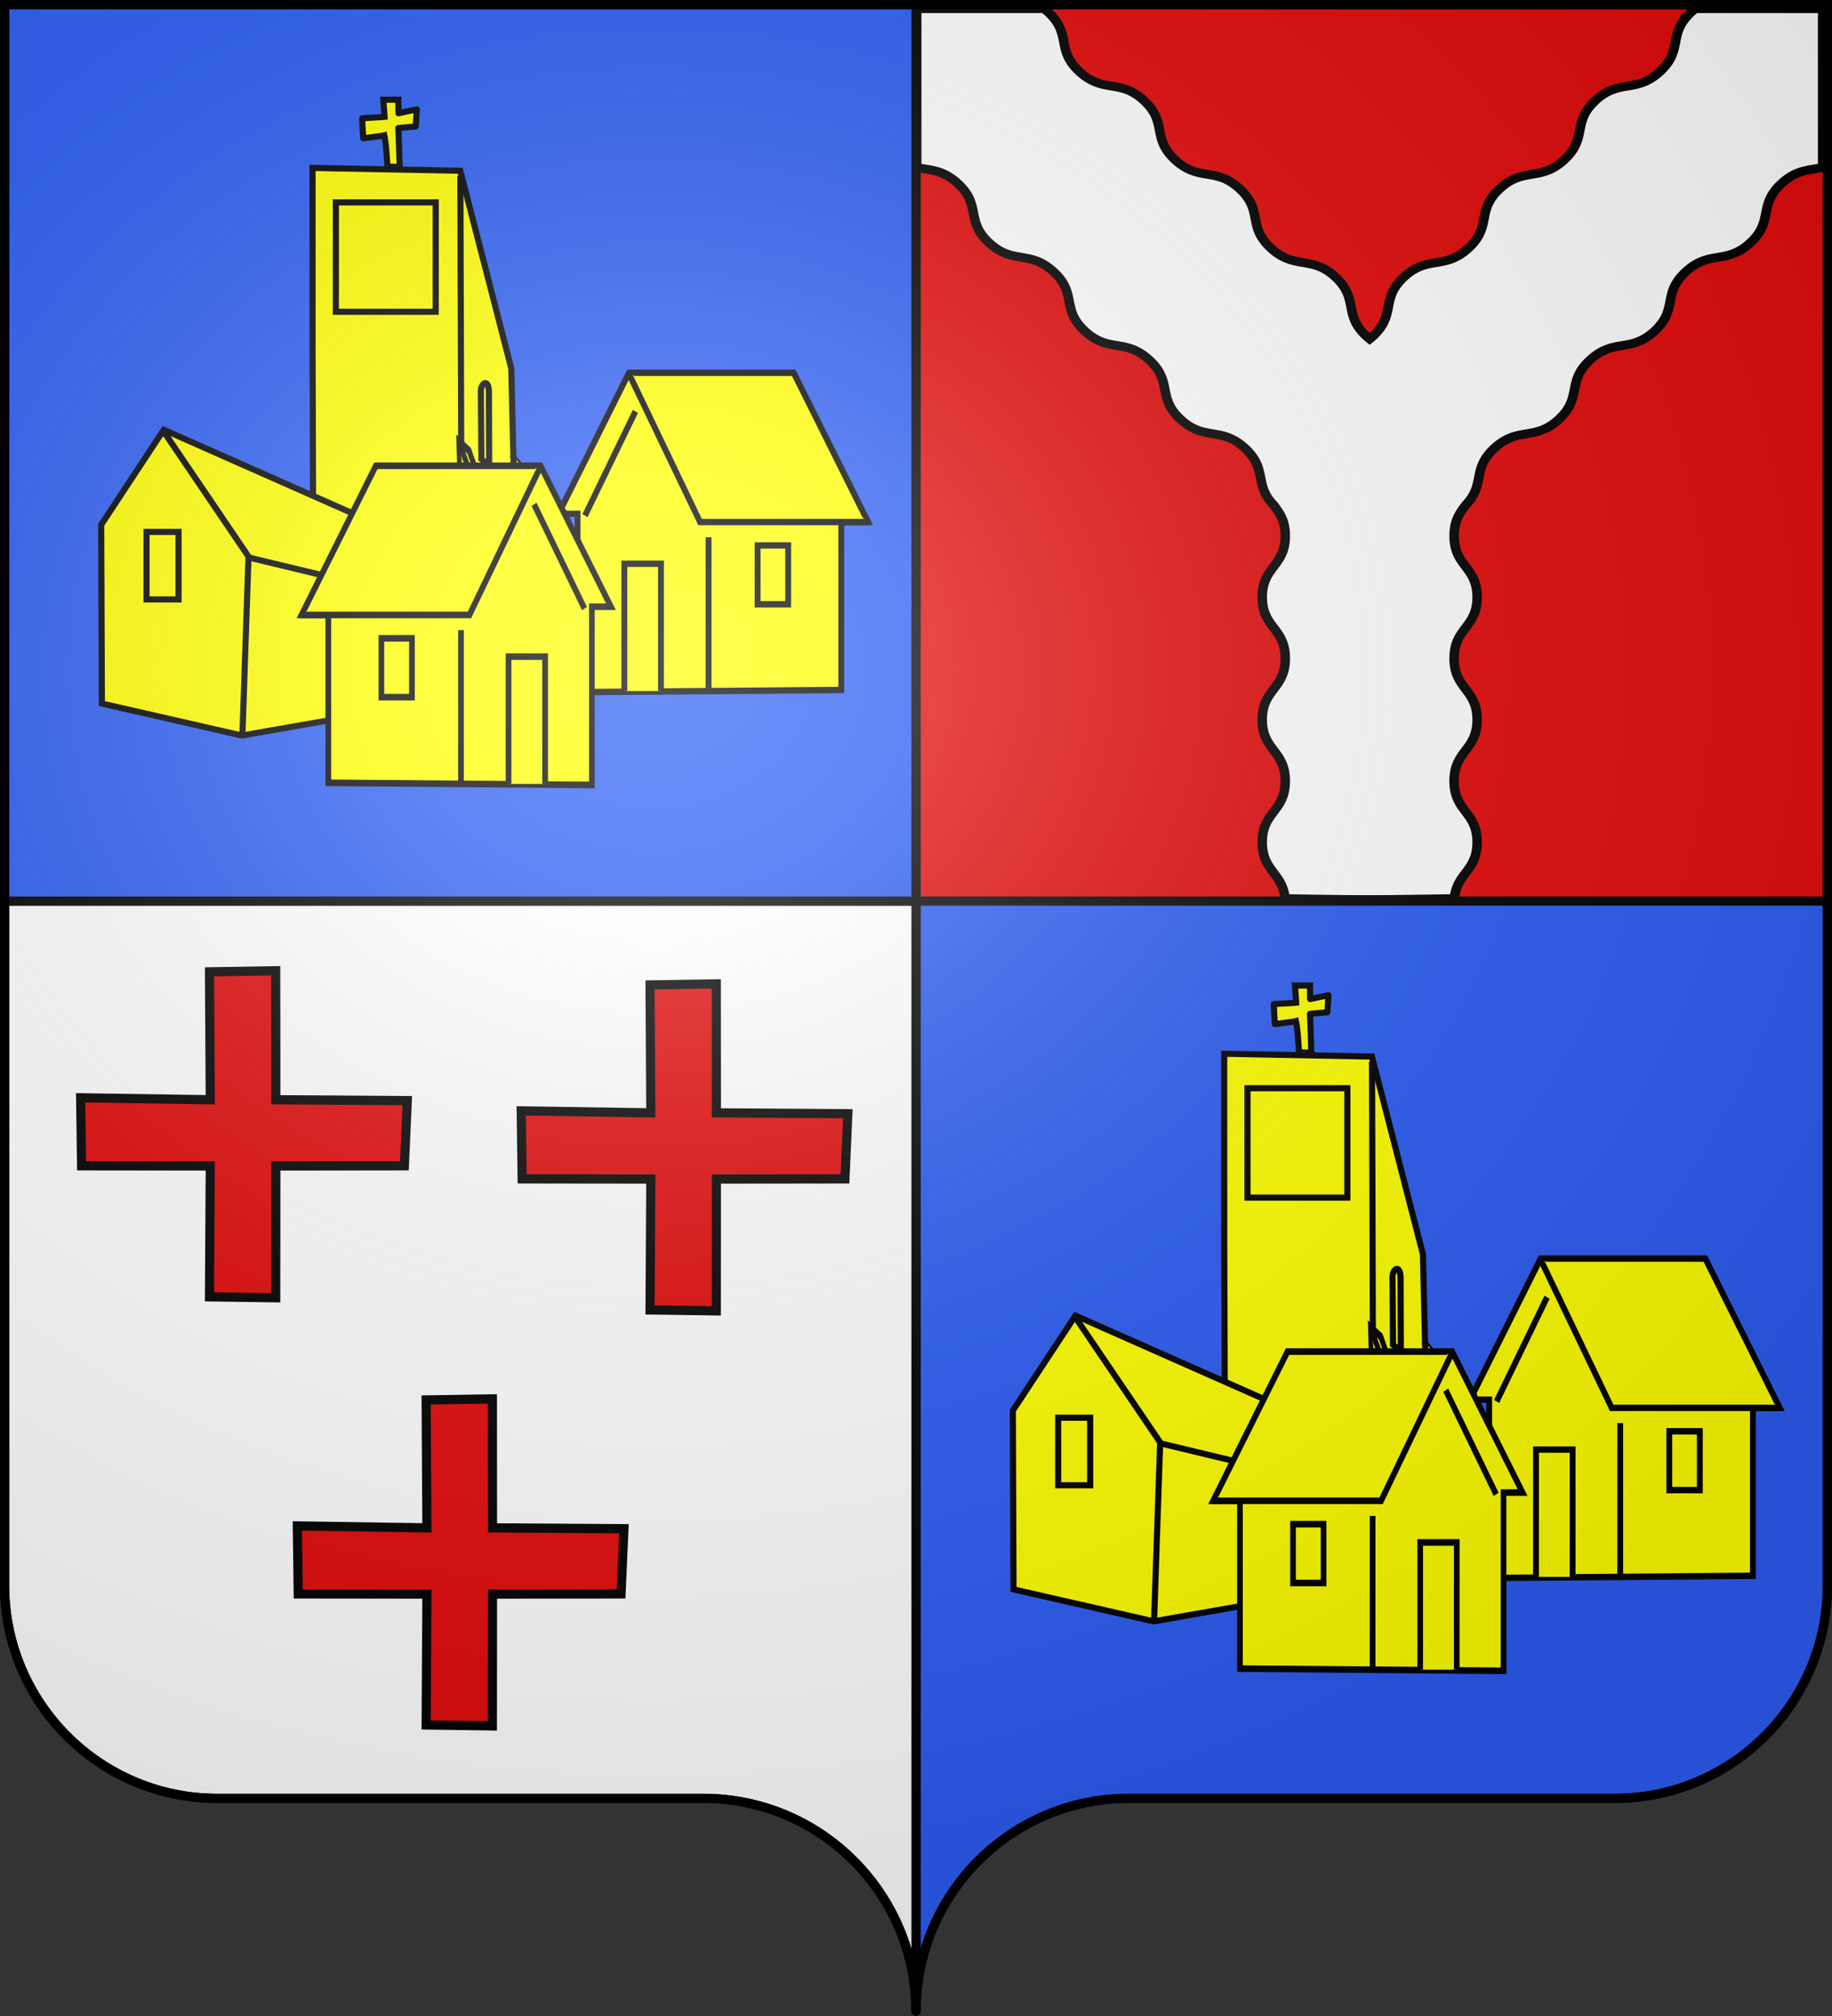 <svg xmlns="http://www.w3.org/2000/svg" xmlns:xlink="http://www.w3.org/1999/xlink" width="600" height="660" version="1.0"><rect width="100%" height="100%" fill="#333333" stroke="none"/><desc>Flag of Canton of Valais (Wallis)</desc><defs><g id="c"><path id="b" d="M0 0v1h.5z" transform="rotate(18 3.157 -.5)"/><use xlink:href="#b" width="810" height="540" transform="scale(-1 1)"/></g><g id="d"><use xlink:href="#c" width="810" height="540" transform="rotate(72)"/><use xlink:href="#c" width="810" height="540" transform="rotate(144)"/></g><radialGradient xlink:href="#a" id="f" cx="285.186" cy="200.448" r="300" fx="285.186" fy="200.448" gradientTransform="matrix(1.551 0 0 1.35 -227.894 -51.264)" gradientUnits="userSpaceOnUse"/><linearGradient id="a"><stop offset="0" style="stop-color:white;stop-opacity:.314"/><stop offset=".19" style="stop-color:white;stop-opacity:.251"/><stop offset=".6" style="stop-color:#6b6b6b;stop-opacity:.125"/><stop offset="1" style="stop-color:black;stop-opacity:.125"/></linearGradient></defs><g style="opacity:1;display:inline"><path d="M300 1.5V295h298.5V1.5z" style="opacity:1;fill:#e20909;fill-opacity:1;fill-rule:nonzero;stroke:#000;stroke-width:3;stroke-linecap:butt;stroke-linejoin:miter;marker:none;marker-start:none;marker-mid:none;marker-end:none;stroke-miterlimit:4;stroke-dasharray:none;stroke-dashoffset:0;stroke-opacity:1;visibility:visible;display:inline;overflow:visible"/><path d="M300 295v363.5c0-38.504 31.21-69.75 69.656-69.75h159.188c38.447 0 69.656-31.246 69.656-69.75V295z" style="opacity:1;fill:#2b5df2;fill-opacity:1;fill-rule:nonzero;stroke:#000;stroke-width:3;stroke-linecap:butt;stroke-linejoin:miter;marker:none;marker-start:none;marker-mid:none;marker-end:none;stroke-miterlimit:4;stroke-dasharray:none;stroke-dashoffset:0;stroke-opacity:1;visibility:visible;display:inline;overflow:visible"/><path d="M1.5 295v224c0 38.504 31.21 69.75 69.656 69.75h159.188c38.447 0 69.656 31.246 69.656 69.75V295z" style="opacity:1;fill:#fff;fill-opacity:1;fill-rule:nonzero;stroke:#000;stroke-width:3;stroke-linecap:butt;stroke-linejoin:miter;marker:none;marker-start:none;marker-mid:none;marker-end:none;stroke-miterlimit:4;stroke-dasharray:none;stroke-dashoffset:0;stroke-opacity:1;visibility:visible;display:inline;overflow:visible"/><path d="M1.5 1.5V295H300V1.5z" style="opacity:1;fill:#2b5df2;fill-opacity:1;fill-rule:nonzero;stroke:#000;stroke-width:3;stroke-linecap:butt;stroke-linejoin:miter;marker:none;marker-start:none;marker-mid:none;marker-end:none;stroke-miterlimit:4;stroke-dasharray:none;stroke-dashoffset:0;stroke-opacity:1;visibility:visible;display:inline;overflow:visible"/><g style="opacity:1;display:inline;fill:#fff;stroke:#000;stroke-opacity:1"><g style="fill:#fff;stroke:#000;stroke-opacity:1" transform="matrix(-1 0 0 1 -297.424 106.789)"><path d="m-473.192 97.2 2.088.527.22-32.647c-.036-3.418-2.107-4.2-2.089.21z" style="opacity:1;fill:#ff0;fill-rule:evenodd;stroke:#000;stroke-width:2;stroke-linecap:butt;stroke-linejoin:miter;stroke-miterlimit:4;stroke-dasharray:none;stroke-opacity:1;display:inline"/><path d="m-459.67 90.939 2.804-.106.33-32.647c-.055-3.417-3.161-4.2-3.134.21z" style="fill:#ff0;fill-rule:evenodd;stroke:#000;stroke-width:2;stroke-linecap:butt;stroke-linejoin:miter;stroke-miterlimit:4;stroke-dasharray:none;stroke-opacity:1"/><path d="m-464.874 13.811-.7 29.192L-477 56.705l-1.4 1.638 1.283.149-3.457 54.661 48.159 10.842 32.43-59.09.18-54.966.012-61.755-48.386.936z" style="fill:#ff0;fill-rule:evenodd;stroke:#000;stroke-width:2;stroke-linecap:butt;stroke-linejoin:miter;stroke-miterlimit:4;stroke-dasharray:none;stroke-opacity:1"/><g style="opacity:1;fill:#ff0;fill-opacity:1;stroke:#000;stroke-width:4.787;stroke-miterlimit:4;stroke-dasharray:none;stroke-opacity:1;display:inline"><path d="m-332.927 48.836-6.864 3.91-6.581 11.585-.684 18.003-6.152 10.026-.684 24.383-5.697 9.115-.228 26.89 4.444.113 17.432-3.76z" style="fill:#ff0;fill-opacity:1;fill-rule:evenodd;stroke:#000;stroke-width:4.787;stroke-linecap:butt;stroke-linejoin:miter;stroke-miterlimit:4;stroke-dasharray:none;stroke-opacity:1" transform="matrix(.373 0 0 .468 -351.329 45.302)"/><path d="m-333.383 49.747-9.115 15.496-.456 18.23-6.38 10.026-.456 24.155-5.47 8.66v25.75M-342.431 64.854l-3.552.55M-342.954 83.017l-4.263.122M-349.448 93.272l-3.532-.114M-350.246 117.654l-3.874-.227M-355.26 125.858h-3.645" style="fill:#ff0;fill-opacity:1;fill-rule:evenodd;stroke:#000;stroke-width:4.787;stroke-linecap:butt;stroke-linejoin:miter;stroke-miterlimit:4;stroke-dasharray:none;stroke-opacity:1" transform="matrix(.373 0 0 .468 -351.329 45.302)"/></g><path d="m-448.202-49.265-.347 111.778M-465.574 42.407l-.233 9.234-11.66 6.553" style="fill:#ff0;fill-rule:evenodd;stroke:#000;stroke-width:2;stroke-linecap:butt;stroke-linejoin:miter;stroke-miterlimit:4;stroke-dasharray:none;stroke-opacity:1"/><g style="fill:#ff0;stroke:#000;stroke-width:3.462;stroke-miterlimit:4;stroke-dasharray:none;stroke-opacity:1"><path d="m-332.927 48.836-6.864 3.91-6.581 11.585-.684 18.003-6.152 10.026-.684 24.383-5.697 9.115-.228 26.89 4.444.113 17.432-3.76z" style="fill:#ff0;fill-rule:evenodd;stroke:#000;stroke-width:3.462;stroke-linecap:butt;stroke-linejoin:miter;stroke-miterlimit:4;stroke-dasharray:none;stroke-opacity:1" transform="matrix(.507 0 0 .658 -294.551 18.769)"/><path d="m-333.383 49.747-9.115 15.496-.456 18.23-6.38 10.026-.456 24.155-5.47 8.66v25.75M-342.431 64.854l-3.552.55M-342.954 83.017l-4.263.122M-349.448 93.272l-3.532-.114M-350.246 117.654l-3.874-.227M-355.26 125.858h-3.645" style="fill:#ff0;fill-rule:evenodd;stroke:#000;stroke-width:3.462;stroke-linecap:butt;stroke-linejoin:miter;stroke-miterlimit:4;stroke-dasharray:none;stroke-opacity:1" transform="matrix(.507 0 0 .658 -294.551 18.769)"/></g><path d="m-457.632 45.586 2.556-2.103.165-22.29c-.055-2.68-2.501-4.2-2.639.21z" style="opacity:1;fill:#ff0;fill-rule:evenodd;stroke:#000;stroke-width:2;stroke-linecap:butt;stroke-linejoin:miter;stroke-miterlimit:4;stroke-dasharray:none;stroke-opacity:1;display:inline"/><g style="opacity:1;fill:#ff0;fill-opacity:1;stroke:#000;stroke-width:3.21;stroke-miterlimit:4;stroke-dasharray:none;stroke-opacity:1;display:inline"><path d="m-332.927 48.836-6.864 3.91-6.581 11.585-.684 18.003-6.152 10.026-.684 24.383-5.697 9.115-.228 26.89 4.444.113 17.432-3.76z" style="fill:#ff0;fill-opacity:1;fill-rule:evenodd;stroke:#000;stroke-width:3.21;stroke-linecap:butt;stroke-linejoin:miter;stroke-miterlimit:4;stroke-dasharray:none;stroke-opacity:1" transform="matrix(.49 0 0 .792 -284.56 -.994)"/><path d="m-333.383 49.747-9.115 15.496-.456 18.23-6.38 10.026-.456 24.155-5.47 8.66v25.75M-342.431 64.854l-3.552.55M-342.954 83.017l-4.263.122M-349.448 93.272l-3.532-.114M-350.246 117.654l-3.874-.227M-355.26 125.858h-3.645" style="fill:#ff0;fill-opacity:1;fill-rule:evenodd;stroke:#000;stroke-width:3.21;stroke-linecap:butt;stroke-linejoin:miter;stroke-miterlimit:4;stroke-dasharray:none;stroke-opacity:1" transform="matrix(.49 0 0 .792 -284.56 -.994)"/></g><path d="m-376.666 134.01 45.877-10.466.22-58.528-20.491-31.105-66.052 29.22-23.317 27.32-.571 32.35 17.792 3.1 1.23-.637 3.54.484.042.955z" style="fill:#ff0;fill-rule:evenodd;stroke:#000;stroke-width:2;stroke-linecap:butt;stroke-linejoin:miter;stroke-miterlimit:4;stroke-dasharray:none;stroke-opacity:1"/><path d="m-350.67 33.932-28.145 41.491 1.992 58.358M-429.825 101.061l2.488-.131-.135-11.57-2.42.461zM-414.569 99.926l3.496-.404-.184-13.597-3.312.684zM-422.16 108.62l.067 16.696-1.278.592v-17.353l5.312.065v17.617M-440.05 90.451l60.966-14.678" style="opacity:1;fill:#ff0;fill-rule:evenodd;stroke:#000;stroke-width:2;stroke-linecap:butt;stroke-linejoin:miter;stroke-miterlimit:4;stroke-dasharray:none;stroke-opacity:1;display:inline"/><path d="M-426.244-52.213c1.063-.02 1.936-.039 1.94-.043s.042-.578.082-1.276c.226-3.887.565-7.204.888-8.704l.059-.275.223.056c.122.03.336.08.476.11.368.079 6.16.841 6.185.814.042-.044.381-6.503.343-6.528-.02-.013-1.62-.116-3.554-.228a301 301 0 0 1-3.644-.222l-.128-.02.188-2.606.203-2.808.015-.202h-4.939v2.213c0 1.218-.012 2.214-.027 2.214-.016 0-1.368-.286-3.006-.635s-2.984-.629-2.991-.62c-.017.017.34 5.569.36 5.59.008.008 1.28.119 2.827.246 1.548.127 2.821.24 2.83.25.01.01-.083 2.864-.205 6.342l-.223 6.353c.001.016.038.026.083.022s.951-.023 2.015-.043z" style="opacity:1;fill:#ff0;fill-opacity:1;fill-rule:nonzero;stroke:#000;stroke-width:2;stroke-linecap:round;stroke-miterlimit:4;stroke-dasharray:none;stroke-dashoffset:0;stroke-opacity:1;display:inline"/><path d="M407.421-40.524h32.705V-4.72h-32.705zM345.42 67.347h10.477v22.115H345.42z" style="opacity:1;fill:#ff0;fill-opacity:1;fill-rule:nonzero;stroke:#000;stroke-width:2;stroke-linecap:round;stroke-miterlimit:4;stroke-dasharray:none;stroke-dashoffset:0;stroke-opacity:1" transform="scale(-1 1)"/><g style="fill:#ff0;stroke-width:1.862"><g style="fill:#ff0;stroke-width:1.862" transform="matrix(-2.09 0 0 2.275 1319.582 -1286.978)"><path d="m864.192 618.367 41.33-.315v-24.16h4.205l-11.665-21.479h-25.817l-11.043 20.296h2.99z" style="fill:#ff0;fill-opacity:1;fill-rule:evenodd;stroke:#000;stroke-width:.917;stroke-linecap:butt;stroke-linejoin:miter;stroke-miterlimit:4;stroke-dasharray:none;stroke-opacity:1"/><path d="M909.89 593.892h-26.5l-11.278-21.604" style="fill:#ff0;fill-rule:evenodd;stroke:#000;stroke-width:.917;stroke-linecap:butt;stroke-linejoin:miter;stroke-miterlimit:4;stroke-dasharray:none;stroke-opacity:1"/><rect width="4.792" height="8.468" x="892.408" y="597.257" rx="0" ry="4.234" style="opacity:1;fill:#ff0;fill-opacity:1;fill-rule:nonzero;stroke:#000;stroke-width:.917;stroke-miterlimit:4;stroke-dasharray:none;stroke-opacity:1"/><path d="M884.721 596.075v22.134M873.257 577.968l-7.904 15M871.528 618.21V599.89h5.732v18.318" style="fill:#ff0;fill-rule:evenodd;stroke:#000;stroke-width:.917;stroke-linecap:butt;stroke-linejoin:miter;stroke-miterlimit:4;stroke-dasharray:none;stroke-opacity:1"/><g style="stroke-width:2.518;fill:#ff0" transform="matrix(-.716 0 0 .763 1363.166 123.044)"><path d="m693.754 666.689 57.686-.414v-31.652h5.867l-16.28-28.14h-36.034l-15.413 26.59h4.174z" style="opacity:1;fill:#ff0;fill-opacity:1;fill-rule:evenodd;stroke:#000;stroke-width:1.24;stroke-linecap:butt;stroke-linejoin:miter;stroke-miterlimit:4;stroke-dasharray:none;stroke-opacity:1;display:inline"/><path d="M757.534 634.623H720.55l-15.742-28.305" style="opacity:1;fill:#ff0;fill-rule:evenodd;stroke:#000;stroke-width:1.24;stroke-linecap:butt;stroke-linejoin:miter;stroke-miterlimit:4;stroke-dasharray:none;stroke-opacity:1;display:inline"/><rect width="6.689" height="11.094" x="733.136" y="639.031" rx="0" ry="5.547" style="opacity:1;fill:#ff0;fill-opacity:1;fill-rule:nonzero;stroke:#000;stroke-width:1.24;stroke-miterlimit:4;stroke-dasharray:none;stroke-opacity:1;display:inline"/><path d="M722.407 637.482v29M706.407 613.759l-11.033 19.653M703.993 666.482v-24h8v24" style="opacity:1;fill:#ff0;fill-rule:evenodd;stroke:#000;stroke-width:1.24;stroke-linecap:butt;stroke-linejoin:miter;stroke-miterlimit:4;stroke-dasharray:none;stroke-opacity:1;display:inline"/></g></g></g><path d="m-771.764 387.2 2.089.527.22-32.647c-.037-3.417-2.107-4.2-2.09.21z" style="opacity:1;fill:#ff0;fill-rule:evenodd;stroke:#000;stroke-width:2;stroke-linecap:butt;stroke-linejoin:miter;stroke-miterlimit:4;stroke-dasharray:none;stroke-opacity:1;display:inline"/><path d="m-758.241 380.939 2.803-.106.33-32.647c-.055-3.417-3.16-4.2-3.133.211z" style="fill:#ff0;fill-rule:evenodd;stroke:#000;stroke-width:2;stroke-linecap:butt;stroke-linejoin:miter;stroke-miterlimit:4;stroke-dasharray:none;stroke-opacity:1"/><path d="m-763.446 303.812-.7 29.19-11.427 13.703-1.4 1.638 1.283.15-3.456 54.66 48.158 10.842 32.43-59.09.18-54.966.012-61.755-48.385.936z" style="fill:#ff0;fill-rule:evenodd;stroke:#000;stroke-width:2;stroke-linecap:butt;stroke-linejoin:miter;stroke-miterlimit:4;stroke-dasharray:none;stroke-opacity:1"/><g style="opacity:1;fill:#ff0;fill-opacity:1;stroke:#000;stroke-width:4.787;stroke-miterlimit:4;stroke-dasharray:none;stroke-opacity:1;display:inline"><path d="m-332.927 48.836-6.864 3.91-6.581 11.585-.684 18.003-6.152 10.026-.684 24.383-5.697 9.115-.228 26.89 4.444.113 17.432-3.76z" style="fill:#ff0;fill-opacity:1;fill-rule:evenodd;stroke:#000;stroke-width:4.787;stroke-linecap:butt;stroke-linejoin:miter;stroke-miterlimit:4;stroke-dasharray:none;stroke-opacity:1" transform="matrix(.373 0 0 .468 -649.9 335.302)"/><path d="m-333.383 49.747-9.115 15.496-.456 18.23-6.38 10.026-.456 24.155-5.47 8.66v25.75M-342.431 64.854l-3.552.55M-342.954 83.017l-4.263.122M-349.448 93.272l-3.532-.114M-350.246 117.654l-3.874-.227M-355.26 125.858h-3.645" style="fill:#ff0;fill-opacity:1;fill-rule:evenodd;stroke:#000;stroke-width:4.787;stroke-linecap:butt;stroke-linejoin:miter;stroke-miterlimit:4;stroke-dasharray:none;stroke-opacity:1" transform="matrix(.373 0 0 .468 -649.9 335.302)"/></g><path d="m-746.773 240.735-.347 111.778M-764.145 332.407l-.233 9.234-11.661 6.553" style="fill:#ff0;fill-rule:evenodd;stroke:#000;stroke-width:2;stroke-linecap:butt;stroke-linejoin:miter;stroke-miterlimit:4;stroke-dasharray:none;stroke-opacity:1"/><g style="fill:#ff0;stroke:#000;stroke-width:3.462;stroke-miterlimit:4;stroke-dasharray:none;stroke-opacity:1"><path d="m-332.927 48.836-6.864 3.91-6.581 11.585-.684 18.003-6.152 10.026-.684 24.383-5.697 9.115-.228 26.89 4.444.113 17.432-3.76z" style="fill:#ff0;fill-rule:evenodd;stroke:#000;stroke-width:3.462;stroke-linecap:butt;stroke-linejoin:miter;stroke-miterlimit:4;stroke-dasharray:none;stroke-opacity:1" transform="matrix(.507 0 0 .658 -593.123 308.769)"/><path d="m-333.383 49.747-9.115 15.496-.456 18.23-6.38 10.026-.456 24.155-5.47 8.66v25.75M-342.431 64.854l-3.552.55M-342.954 83.017l-4.263.122M-349.448 93.272l-3.532-.114M-350.246 117.654l-3.874-.227M-355.26 125.858h-3.645" style="fill:#ff0;fill-rule:evenodd;stroke:#000;stroke-width:3.462;stroke-linecap:butt;stroke-linejoin:miter;stroke-miterlimit:4;stroke-dasharray:none;stroke-opacity:1" transform="matrix(.507 0 0 .658 -593.123 308.769)"/></g><path d="m-756.204 335.587 2.556-2.104.165-22.29c-.055-2.68-2.501-4.2-2.638.21z" style="opacity:1;fill:#ff0;fill-rule:evenodd;stroke:#000;stroke-width:2;stroke-linecap:butt;stroke-linejoin:miter;stroke-miterlimit:4;stroke-dasharray:none;stroke-opacity:1;display:inline"/><g style="opacity:1;fill:#ff0;fill-opacity:1;stroke:#000;stroke-width:3.21;stroke-miterlimit:4;stroke-dasharray:none;stroke-opacity:1;display:inline"><path d="m-332.927 48.836-6.864 3.91-6.581 11.585-.684 18.003-6.152 10.026-.684 24.383-5.697 9.115-.228 26.89 4.444.113 17.432-3.76z" style="fill:#ff0;fill-opacity:1;fill-rule:evenodd;stroke:#000;stroke-width:3.21;stroke-linecap:butt;stroke-linejoin:miter;stroke-miterlimit:4;stroke-dasharray:none;stroke-opacity:1" transform="matrix(.49 0 0 .792 -583.132 289.006)"/><path d="m-333.383 49.747-9.115 15.496-.456 18.23-6.38 10.026-.456 24.155-5.47 8.66v25.75M-342.431 64.854l-3.552.55M-342.954 83.017l-4.263.122M-349.448 93.272l-3.532-.114M-350.246 117.654l-3.874-.227M-355.26 125.858h-3.645" style="fill:#ff0;fill-opacity:1;fill-rule:evenodd;stroke:#000;stroke-width:3.21;stroke-linecap:butt;stroke-linejoin:miter;stroke-miterlimit:4;stroke-dasharray:none;stroke-opacity:1" transform="matrix(.49 0 0 .792 -583.132 289.006)"/></g><path d="m-675.237 424.01 45.877-10.466.22-58.528-20.492-31.105-66.051 29.22-23.318 27.32-.57 32.35 17.791 3.1 1.23-.637 3.54.484.042.955z" style="fill:#ff0;fill-rule:evenodd;stroke:#000;stroke-width:2;stroke-linecap:butt;stroke-linejoin:miter;stroke-miterlimit:4;stroke-dasharray:none;stroke-opacity:1"/><path d="m-649.242 323.932-28.145 41.492 1.992 58.358M-728.397 391.061l2.488-.131-.134-11.569-2.42.46zM-713.14 389.926l3.496-.404-.184-13.597-3.313.684zM-720.732 398.62l.067 16.697-1.277.591v-17.353l5.311.066v17.616M-738.62 380.451l60.964-14.678" style="opacity:1;fill:#ff0;fill-rule:evenodd;stroke:#000;stroke-width:2;stroke-linecap:butt;stroke-linejoin:miter;stroke-miterlimit:4;stroke-dasharray:none;stroke-opacity:1;display:inline"/><path d="M-724.816 237.787c1.063-.02 1.937-.039 1.941-.043s.041-.578.082-1.276c.226-3.887.564-7.204.887-8.704l.06-.275.222.056c.123.031.337.08.476.11.368.079 6.16.841 6.185.814.042-.044.382-6.503.344-6.528-.02-.013-1.62-.116-3.554-.227a301 301 0 0 1-3.645-.223l-.127-.02.187-2.606.203-2.808.015-.202h-4.939v2.213c0 1.218-.012 2.214-.027 2.214s-1.368-.286-3.006-.635-2.984-.628-2.991-.62c-.017.017.34 5.569.36 5.59.008.008 1.28.119 2.828.246s2.82.24 2.83.25-.083 2.864-.206 6.342-.223 6.337-.222 6.353c0 .016.038.026.082.022s.952-.023 2.015-.043z" style="opacity:1;fill:#ff0;fill-opacity:1;fill-rule:nonzero;stroke:#000;stroke-width:2;stroke-linecap:round;stroke-miterlimit:4;stroke-dasharray:none;stroke-dashoffset:0;stroke-opacity:1;display:inline"/><path d="M705.993 249.476h32.705v35.804h-32.705zM643.991 357.348h10.477v22.115h-10.477z" style="opacity:1;fill:#ff0;fill-opacity:1;fill-rule:nonzero;stroke:#000;stroke-width:2;stroke-linecap:round;stroke-miterlimit:4;stroke-dasharray:none;stroke-dashoffset:0;stroke-opacity:1" transform="scale(-1 1)"/><g style="fill:#ff0;stroke-width:1.862"><g style="fill:#ff0;stroke-width:1.862" transform="matrix(-2.09 0 0 2.275 1021.01 -996.978)"><path d="m864.192 618.367 41.33-.315v-24.16h4.205l-11.665-21.479h-25.817l-11.043 20.296h2.99z" style="fill:#ff0;fill-opacity:1;fill-rule:evenodd;stroke:#000;stroke-width:.917;stroke-linecap:butt;stroke-linejoin:miter;stroke-miterlimit:4;stroke-dasharray:none;stroke-opacity:1"/><path d="M909.89 593.892h-26.5l-11.278-21.604" style="fill:#ff0;fill-rule:evenodd;stroke:#000;stroke-width:.917;stroke-linecap:butt;stroke-linejoin:miter;stroke-miterlimit:4;stroke-dasharray:none;stroke-opacity:1"/><rect width="4.792" height="8.468" x="892.408" y="597.257" rx="0" ry="4.234" style="opacity:1;fill:#ff0;fill-opacity:1;fill-rule:nonzero;stroke:#000;stroke-width:.917;stroke-miterlimit:4;stroke-dasharray:none;stroke-opacity:1"/><path d="M884.721 596.075v22.134M873.257 577.968l-7.904 15M871.528 618.21V599.89h5.732v18.318" style="fill:#ff0;fill-rule:evenodd;stroke:#000;stroke-width:.917;stroke-linecap:butt;stroke-linejoin:miter;stroke-miterlimit:4;stroke-dasharray:none;stroke-opacity:1"/><g style="stroke-width:2.518;fill:#ff0" transform="matrix(-.716 0 0 .763 1363.166 123.044)"><path d="m693.754 666.689 57.686-.414v-31.652h5.867l-16.28-28.14h-36.034l-15.413 26.59h4.174z" style="opacity:1;fill:#ff0;fill-opacity:1;fill-rule:evenodd;stroke:#000;stroke-width:1.24;stroke-linecap:butt;stroke-linejoin:miter;stroke-miterlimit:4;stroke-dasharray:none;stroke-opacity:1;display:inline"/><path d="M757.534 634.623H720.55l-15.742-28.305" style="opacity:1;fill:#ff0;fill-rule:evenodd;stroke:#000;stroke-width:1.24;stroke-linecap:butt;stroke-linejoin:miter;stroke-miterlimit:4;stroke-dasharray:none;stroke-opacity:1;display:inline"/><rect width="6.689" height="11.094" x="733.136" y="639.031" rx="0" ry="5.547" style="opacity:1;fill:#ff0;fill-opacity:1;fill-rule:nonzero;stroke:#000;stroke-width:1.24;stroke-miterlimit:4;stroke-dasharray:none;stroke-opacity:1;display:inline"/><path d="M722.407 637.482v29M706.407 613.759l-11.033 19.653M703.993 666.482v-24h8v24" style="opacity:1;fill:#ff0;fill-rule:evenodd;stroke:#000;stroke-width:1.24;stroke-linecap:butt;stroke-linejoin:miter;stroke-miterlimit:4;stroke-dasharray:none;stroke-opacity:1;display:inline"/></g></g></g><g style="fill:#e20909;stroke-width:1.844"><g id="e" style="opacity:1;fill:#e20909;stroke-width:1.844;display:inline"><g style="fill:#e20909;stroke-width:1.844"><path d="m264.63 218.41.48 76.836-78.61-1.166.561 40.848 78.05.097-.48 78.61 40.19.562.068-79.172 77.96-.097 1.773-39.165-79.733-.517-.068-77.488z" style="opacity:1;fill:#e20909;fill-opacity:1;fill-rule:nonzero;stroke:#000;stroke-width:5.532;stroke-linecap:butt;stroke-linejoin:miter;marker:none;marker-start:none;marker-mid:none;marker-end:none;stroke-miterlimit:4;stroke-dasharray:none;stroke-dashoffset:0;stroke-opacity:1;visibility:visible;display:inline;overflow:visible" transform="matrix(-.54 0 0 .545 -367.413 96.625)"/></g></g></g><use xlink:href="#e" width="600" height="660" style="stroke-width:1" transform="translate(144.286 -4.286)"/><use xlink:href="#e" width="600" height="660" style="stroke-width:1" transform="translate(73.33 135.871)"/><g style="stroke-width:2.084"><g style="stroke-width:2.084;display:inline"><path d="M1.5 2.188v112.218c8.749 2.277 16.911 1.365 27.094 11.438 15.768 15.598 4.857 26.37 20.625 41.969s26.7 4.839 42.469 20.437c15.767 15.598 4.825 26.37 20.593 41.969s26.701 4.808 42.469 20.406 4.857 26.402 20.625 42 26.67 4.777 42.438 20.375c15.126 14.963 5.717 25.522 18.843 40.125 3.836 5.482 7.719 10.918 7.719 21.875 0 21.667-15.187 21.677-15.187 43.344 0 21.666 15.187 21.646 15.187 43.312 0 21.667-15.187 21.677-15.187 43.344s15.187 21.677 15.187 43.344c0 21.666-15.187 21.646-15.187 43.312 0 20.428 13.488 21.618 15.03 39.844 52.704.845 56.727 1 111.563 0 1.543-18.226 15.031-19.416 15.031-39.844 0-21.666-15.187-21.646-15.187-43.312 0-21.667 15.188-21.677 15.188-43.344s-15.188-21.677-15.188-43.344c0-21.666 15.188-21.646 15.188-43.312 0-21.667-15.188-21.677-15.188-43.344 0-10.957 3.883-16.393 7.719-21.875 13.126-14.603 3.717-25.162 18.844-40.125 15.767-15.598 26.67-4.777 42.437-20.375 15.768-15.598 4.857-26.402 20.625-42s26.7-4.808 42.469-20.406c15.768-15.598 4.826-26.37 20.594-41.969 15.767-15.598 26.7-4.84 42.468-20.437 15.768-15.599 4.857-26.371 20.625-41.97 10.183-10.072 18.345-9.16 27.094-11.437V2.188h-83.812c-.94.774-1.901 1.63-2.875 2.593-15.768 15.598-4.795 26.37-20.563 41.969s-26.732 4.84-42.5 20.438-4.826 26.37-20.594 41.968-26.7 4.808-42.469 20.406c-15.767 15.599-4.825 26.402-20.593 42-15.768 15.599-26.732 4.809-42.5 20.407s-4.795 26.37-20.563 41.969c-.678.67-1.37 1.266-2.031 1.843-.661-.577-1.353-1.173-2.031-1.844-15.768-15.598-4.795-26.37-20.563-41.968s-26.732-4.808-42.5-20.406c-15.768-15.599-4.826-26.402-20.594-42-15.767-15.599-26.7-4.809-42.468-20.407s-4.826-26.37-20.594-41.969-26.732-4.839-42.5-20.437-4.795-26.37-20.562-41.969a43 43 0 0 0-2.876-2.593z" style="fill:#fff;fill-opacity:1;fill-rule:evenodd;stroke:#000;stroke-width:6.253;stroke-linecap:butt;stroke-linejoin:miter;stroke-miterlimit:4;stroke-dasharray:none;stroke-opacity:1" transform="matrix(.497 0 0 .463 -895.109 -104.983)"/></g></g></g></g></g><g style="display:inline"><path d="M1.5 1.5V518.99c0 38.505 31.203 69.755 69.65 69.755h159.2c38.447 0 69.65 31.25 69.65 69.754 0-38.504 31.203-69.754 69.65-69.754h159.2c38.447 0 69.65-31.25 69.65-69.755V1.5z" style="fill:url(#f);fill-opacity:1;fill-rule:evenodd;stroke:none;stroke-width:3;stroke-linecap:butt;stroke-linejoin:miter;stroke-miterlimit:4;stroke-dasharray:none;stroke-opacity:1"/></g><g style="display:inline"><path d="M300 658.5c0-38.504 31.203-69.754 69.65-69.754h159.2c38.447 0 69.65-31.25 69.65-69.753V1.5H1.5v517.493c0 38.504 31.203 69.753 69.65 69.753h159.2c38.447 0 69.65 31.25 69.65 69.754" style="fill:none;fill-opacity:1;fill-rule:nonzero;stroke:#000;stroke-width:3;stroke-linecap:round;stroke-linejoin:round;stroke-miterlimit:4;stroke-dasharray:none;stroke-dashoffset:0;stroke-opacity:1"/></g></svg>